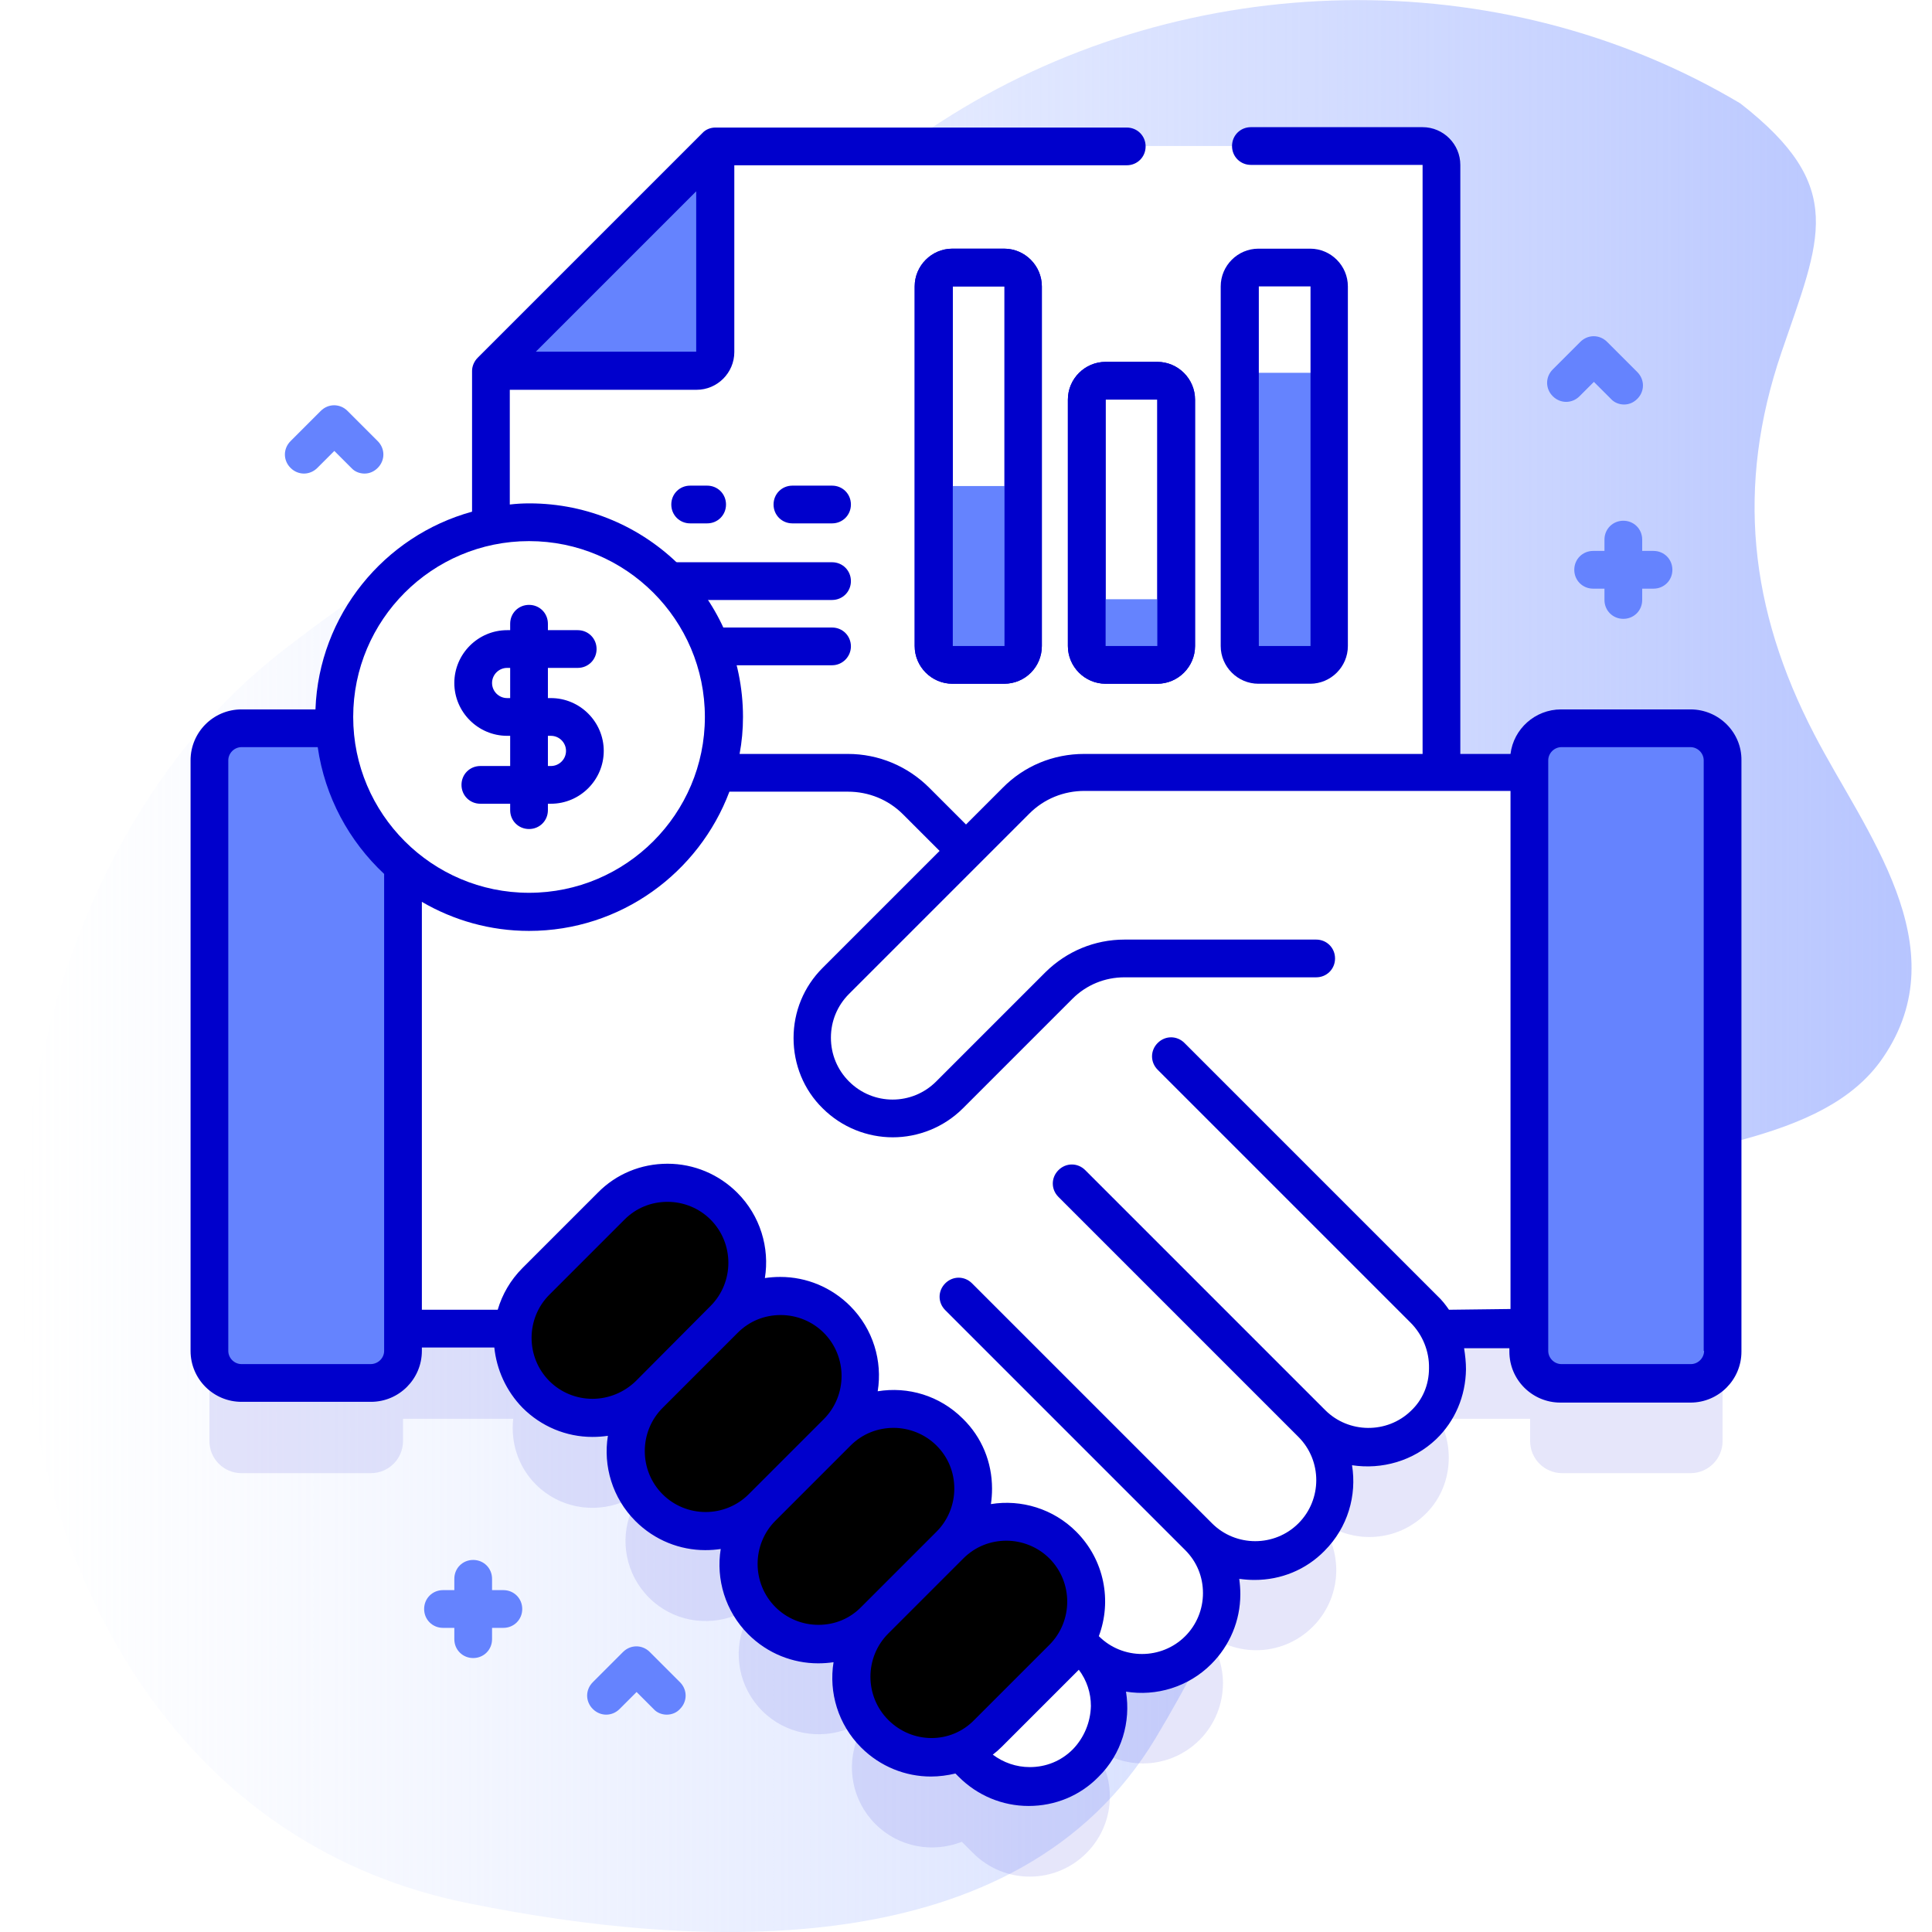 <svg xmlns="http://www.w3.org/2000/svg" version="1.1" xmlns:xlink="http://www.w3.org/1999/xlink" xmlns:svgjs="http://svgjs.com/svgjs" width="512" height="512" x="0" y="0" viewBox="0 0 512 512" style="enable-background:new 0 0 512 512" xml:space="preserve"><defs><linearGradient xmlns="http://www.w3.org/2000/svg" id="SVGID_1_" gradientTransform="matrix(1 0 0 -1 0 513.276)" gradientUnits="userSpaceOnUse" x1="5.4" x2="506.602" y1="257.275" y2="257.275"><stop offset="0" stop-color="#d2deff" stop-opacity="0"></stop><stop offset="1" stop-color="#b7c5ff"></stop></linearGradient></defs><g><linearGradient xmlns="http://www.w3.org/2000/svg" id="SVGID_1_" gradientTransform="matrix(1 0 0 -1 0 513.276)" gradientUnits="userSpaceOnUse" x1="5.4" x2="506.602" y1="257.275" y2="257.275"><stop offset="0" stop-color="#d2deff" stop-opacity="0"></stop><stop offset="1" stop-color="#b7c5ff"></stop></linearGradient><g xmlns="http://www.w3.org/2000/svg"><g><path d="m461.2 27.4c-63.8-38-146.3-35.9-208.9 3-35.2 21.9-62.4 53.4-93.2 80.6-27 23.8-58.4 40.8-86.4 63.2-101.2 81.4-91.6 301 51 330.1 61.8 12.6 146.2 16.7 182.5-43.6 34.6-57.5 46.2-116.4 113.9-146.9 23.6-10.6 63-10.1 78.9-33.5 20.2-29.5-4.9-60-18.2-85.7-17.2-33.1-20.8-65.7-8.7-101.2 10.3-30.2 17.6-43.8-10.9-66z" fill="url(&quot;#SVGID_1_&quot;)" data-original="url(#SVGID_1_)"></path></g><g><path d="m448 217h-34.3c-4.7 0-8.5 3.8-8.5 8.5v3.3h-23.2v-161.1c0-2.8-2.2-5-5-5h-187.5l-59.5 59.5v41.2c-23.6 4.8-41.4 25.6-41.4 50.6 0 1 0 2 .1 3h-24.7c-4.7 0-8.5 3.8-8.5 8.5v156.4c0 4.7 3.8 8.5 8.5 8.5h34.3c4.7 0 8.5-3.8 8.5-8.5v-5.9h29.2c-.7 6.2 1.3 12.7 6 17.4 6.2 6.2 15.2 7.7 22.9 4.7l2.4 2.4c-3.1 7.6-1.5 16.7 4.7 22.9 6.2 6.2 15.2 7.7 22.9 4.7l2.4 2.4c-3.1 7.6-1.5 16.7 4.7 22.9 6.2 6.2 15.2 7.7 22.9 4.7l2.4 2.4c-3.1 7.6-1.5 16.7 4.7 22.9 6.2 6.2 15.2 7.7 22.9 4.7l3 3c8.3 8.3 21.7 8.3 30 0s8.3-21.7 0-30c8.3 8.3 21.7 8.3 30 0 4.1-4.1 6.2-9.6 6.2-15s-2.1-10.8-6.2-15c8.3 8.3 21.7 8.3 30 0s8.3-21.7 0-30c8.2 8.2 21.4 8.3 29.7.3 7-6.7 8.1-17.2 3.8-25.4h24.1v5.9c0 4.7 3.8 8.5 8.5 8.5h34c4.7 0 8.5-3.8 8.5-8.5v-156.4c.1-4.7-3.8-8.5-8.5-8.5z" fill="#0000CC" opacity=".1" data-original="#0000cc"></path><g><g><path d="m382 284.2v-240.5c0-2.8-2.2-5-5-5h-187.5l-59.5 59.5v186z" fill="#FFFFFF" data-original="#ffffff"></path><path d="m130 98.2h54.5c2.8 0 5-2.2 5-5v-54.5z" fill="#6583FE" data-original="#6583fe"></path></g><g><g><path d="m269.3 212.3-110.8 110.8c-8.4 8.4-8.6 22.3 0 30.6 8.3 8 21.5 7.9 29.7-.3-8.3 8.3-8.3 21.7 0 30 8.3 8.3 21.7 8.3 30 0-8.3 8.3-8.3 21.7 0 30s21.7 8.3 30 0c-8.3 8.3-8.3 21.7 0 30 8.3 8.3 21.7 8.3 30 0l91.2-91.2h54.2v-147.4h-136.2c-6.8 0-13.3 2.7-18.1 7.5z" fill="#FFFFFF" data-original="#ffffff"></path><g><path d="m377.4 377.5c-8.3 8-21.5 7.9-29.7-.3 8.3 8.3 8.3 21.7 0 30s-21.7 8.3-30 0c4.1 4.1 6.2 9.6 6.2 15s-2.1 10.8-6.2 15c-8.3 8.3-21.7 8.3-30 0 8.3 8.3 8.3 21.7 0 30s-21.7 8.3-30 0l-115-115h-54.1v-147.4h136.1c6.8 0 13.3 2.7 18.1 7.5l134.6 134.6c8.4 8.4 8.6 22.4 0 30.6z" fill="#FFFFFF" data-original="#ffffff"></path></g><g fill="#FFFFFF"><g fill="#FFFFFF"><path d="m261.9 459.4 19.9-19.9c8.3-8.3 8.3-21.7 0-30-8.3-8.3-21.7-8.3-30 0l-19.9 19.9c-8.3 8.3-8.3 21.7 0 30 8.3 8.3 21.7 8.3 30 0z" fill="#000000" data-original="#000000"></path><path d="m231.9 429.4 19.9-19.9c8.3-8.3 8.3-21.7 0-30-8.3-8.3-21.7-8.3-30 0l-19.8 20c-8.3 8.3-8.3 21.7 0 30 8.2 8.2 21.6 8.2 29.9-.1z" fill="#000000" data-original="#000000"></path><path d="m202 399.5 19.9-19.9c8.3-8.3 8.3-21.7 0-30-8.3-8.3-21.7-8.3-30 0l-19.9 19.9c-8.3 8.3-8.3 21.7 0 30 8.3 8.2 21.7 8.2 30 0z" fill="#000000" data-original="#000000"></path><path d="m172 369.5 19.9-19.9c8.3-8.3 8.3-21.7 0-30-8.3-8.3-21.7-8.3-30 0l-19.9 19.9c-8.3 8.3-8.3 21.7 0 30 8.3 8.3 21.7 8.3 30 0z" fill="#000000" data-original="#000000"></path></g><path d="m348.7 204.8h-61.4c-6.8 0-13.3 2.7-18.1 7.5l-47.8 47.8c-8.3 8.3-8.3 21.9 0 30.2 8.3 8.3 21.9 8.3 30.2 0l29-29c4.6-4.6 10.8-7.2 17.3-7.2h50.8z" fill="#FFFFFF" data-original="#ffffff"></path></g></g><g><g><path d="m106.8 201.6v156.4c0 4.7-3.8 8.5-8.5 8.5h-34.3c-4.7 0-8.5-3.8-8.5-8.5v-156.4c0-4.7 3.8-8.5 8.5-8.5h34.3c4.6-.1 8.5 3.7 8.5 8.5z" fill="#6583FE" data-original="#6583fe"></path></g><path d="m448 366.5h-34.3c-4.7 0-8.5-3.8-8.5-8.5v-156.5c0-4.7 3.8-8.5 8.5-8.5h34.3c4.7 0 8.5 3.8 8.5 8.5v156.5c.1 4.7-3.8 8.5-8.5 8.5z" fill="#6583FE" data-original="#6583fe"></path></g></g><g><g><g><g><path d="m266.1 181.2h-13.7c-5.5 0-10-4.5-10-10v-95.3c0-5.5 4.5-10 10-10h13.7c5.5 0 10 4.5 10 10v95.3c0 5.5-4.4 10-10 10zm-13.6-105.3v95.3h13.7v-95.3z" fill="#0000CC" data-original="#0000cc"></path></g><path d="m247.5 128.8v42.4c0 2.8 2.2 5 5 5h13.7c2.8 0 5-2.2 5-5v-42.4z" fill="#6583FE" data-original="#6583fe"></path></g><g><g><path d="m306.7 181.2h-13.7c-5.5 0-10-4.5-10-10v-65.3c0-5.5 4.5-10 10-10h13.7c5.5 0 10 4.5 10 10v65.3c0 5.5-4.5 10-10 10zm-13.7-75.3v65.3h13.7v-65.3z" fill="#0000CC" data-original="#0000cc"></path></g><path d="m288 158.8v12.4c0 2.8 2.2 5 5 5h13.7c2.8 0 5-2.2 5-5v-12.4z" fill="#6583FE" data-original="#6583fe"></path></g><g><g><path d="m347.2 176.2h-13.7c-2.8 0-5-2.2-5-5v-95.3c0-2.8 2.2-5 5-5h13.7c2.8 0 5 2.2 5 5v95.3c0 2.7-2.2 5-5 5z" fill="#FFFFFF" data-original="#ffffff"></path></g><path d="m328.6 98.8v72.4c0 2.8 2.2 5 5 5h13.7c2.8 0 5-2.2 5-5v-72.4c-.1 0-23.7 0-23.7 0z" fill="#6583FE" data-original="#6583fe"></path><g><path d="m266.1 181.2h-13.7c-5.5 0-10-4.5-10-10v-95.3c0-5.5 4.5-10 10-10h13.7c5.5 0 10 4.5 10 10v95.3c0 5.5-4.4 10-10 10zm-13.6-105.3v95.3h13.7v-95.3z" fill="#0000CC" data-original="#0000cc"></path></g><g><path d="m306.7 181.2h-13.7c-5.5 0-10-4.5-10-10v-65.3c0-5.5 4.5-10 10-10h13.7c5.5 0 10 4.5 10 10v65.3c0 5.5-4.5 10-10 10zm-13.7-75.3v65.3h13.7v-65.3z" fill="#0000CC" data-original="#0000cc"></path></g><g><path d="m347.2 181.2h-13.7c-5.5 0-10-4.5-10-10v-95.3c0-5.5 4.5-10 10-10h13.7c5.5 0 10 4.5 10 10v95.3c0 5.5-4.5 10-10 10zm-13.6-105.3v95.3h13.7v-95.3z" fill="#0000CC" data-original="#0000cc"></path></g></g></g><g><g><path d="m220.5 138.7h-10.5c-2.8 0-5-2.2-5-5s2.2-5 5-5h10.5c2.8 0 5 2.2 5 5s-2.2 5-5 5z" fill="#0000CC" data-original="#0000cc"></path></g><g><path d="m187.4 138.7h-4.5c-2.8 0-5-2.2-5-5s2.2-5 5-5h4.5c2.8 0 5 2.2 5 5s-2.2 5-5 5z" fill="#0000CC" data-original="#0000cc"></path></g><g><path d="m220.5 159h-55.7c-2.8 0-5-2.2-5-5s2.2-5 5-5h55.7c2.8 0 5 2.2 5 5s-2.2 5-5 5z" fill="#0000CC" data-original="#0000cc"></path></g><g><path d="m220.5 176.3h-55.7c-2.8 0-5-2.2-5-5s2.2-5 5-5h55.7c2.8 0 5 2.2 5 5 0 2.7-2.2 5-5 5z" fill="#0000CC" data-original="#0000cc"></path></g></g></g></g><g><g><circle cx="140.2" cy="190" fill="#FFFFFF" r="51.6" data-original="#ffffff"></circle><path d="m448 188h-34.3c-6.9 0-12.6 5.2-13.4 11.8h-13.3v-156.1c0-5.5-4.5-10-10-10h-45.5c-2.8 0-5 2.2-5 5s2.2 5 5 5h45.5v156.1h-89.7c-8.2 0-15.9 3.2-21.6 9l-9.7 9.7-9.7-9.7c-5.8-5.8-13.5-9-21.6-9h-28.7c.6-3.2.9-6.4.9-9.8 0-31.2-25.4-56.6-56.6-56.6-1.8 0-3.5.1-5.2.3v-30.4h49.5c5.5 0 10-4.5 10-10v-49.5h104c2.8 0 5-2.2 5-5s-2.2-5-5-5h-109c-1.3 0-2.6.5-3.5 1.5l-59.5 59.5c-.9.9-1.5 2.2-1.5 3.5v37.3c-23.3 6.4-40.6 27.4-41.5 52.4h-19.6c-7.5 0-13.5 6.1-13.5 13.5v156.5c0 7.5 6.1 13.5 13.5 13.5h34.3c7.5 0 13.5-6.1 13.5-13.5v-.9h19.2c.6 5.8 3.1 11.5 7.5 16 4.9 4.9 11.5 7.7 18.5 7.7 1.4 0 2.8-.1 4.1-.3-1.3 8 1.2 16.5 7.3 22.6 5.1 5.1 11.8 7.7 18.5 7.7 1.4 0 2.8-.1 4.1-.3-1.3 8 1.2 16.5 7.3 22.6 5.1 5.1 11.8 7.7 18.5 7.7 1.4 0 2.8-.1 4.1-.3-1.3 8 1.2 16.5 7.3 22.6 5.1 5.1 11.8 7.7 18.5 7.7 2.2 0 4.4-.3 6.5-.8l.9.9c4.9 4.9 11.5 7.7 18.5 7.7s13.6-2.7 18.5-7.7c6.2-6.1 8.6-14.6 7.3-22.6 8 1.3 16.5-1.2 22.6-7.3 4.9-4.9 7.7-11.5 7.7-18.5 0-1.4-.1-2.8-.3-4.1 1.3.2 2.7.3 4.1.3 7 0 13.6-2.7 18.5-7.7 6.2-6.2 8.6-14.7 7.3-22.7 7.9 1.2 16.2-1.1 22.3-6.9 5-4.8 7.8-11.4 7.9-18.5 0-1.9-.2-3.7-.5-5.6h12v.9c0 7.5 6.1 13.5 13.5 13.5h34.5c7.5 0 13.5-6.1 13.5-13.5v-156.7c.1-7.4-6-13.5-13.5-13.5zm-306-94.8 42.5-42.5v42.5zm-1.8 50.2c25.7 0 46.6 20.9 46.6 46.6s-20.9 46.6-46.6 46.6-46.6-20.9-46.6-46.6 20.9-46.6 46.6-46.6zm-42 218.1h-34.2c-1.9 0-3.5-1.6-3.5-3.5v-156.5c0-1.9 1.6-3.5 3.5-3.5h20.2c1.9 13.2 8.3 24.9 17.6 33.6v126.4c0 1.9-1.6 3.5-3.6 3.5zm58.8 9.2c-4.3 0-8.4-1.7-11.4-4.7-6.3-6.3-6.3-16.6 0-22.9l19.9-19.9c3.1-3.1 7.1-4.7 11.4-4.7s8.4 1.7 11.4 4.7c6.3 6.3 6.3 16.6 0 22.9l-19.8 19.9c-3.1 3-7.2 4.7-11.5 4.7zm30 30c-4.3 0-8.4-1.7-11.4-4.7-6.3-6.3-6.3-16.6 0-22.9l19.9-19.9c3.1-3.1 7.1-4.7 11.4-4.7s8.4 1.7 11.4 4.7c6.3 6.3 6.3 16.6 0 22.9l-19.9 19.9c-3 3-7.1 4.7-11.4 4.7zm29.9 29.9c-4.3 0-8.4-1.7-11.4-4.7-6.3-6.3-6.3-16.6 0-22.9l19.9-19.9c3.2-3.2 7.3-4.7 11.4-4.7s8.3 1.6 11.4 4.7 4.7 7.1 4.7 11.4-1.7 8.4-4.7 11.4l-19.9 19.9c-3 3.1-7 4.8-11.4 4.8zm18.5 25.2c-6.3-6.3-6.3-16.6 0-22.9l19.9-19.9c3.2-3.2 7.3-4.7 11.4-4.7s8.3 1.6 11.4 4.7c6.3 6.3 6.3 16.6 0 22.9l-19.9 19.9c-6.2 6.4-16.4 6.4-22.8 0zm48.9 7.8c-3.1 3.1-7.1 4.7-11.4 4.7-3.6 0-7-1.2-9.8-3.3.8-.6 1.6-1.3 2.4-2.1l19.9-19.9.5-.5c2.1 2.8 3.2 6.1 3.2 9.6-.1 4.3-1.8 8.4-4.8 11.5zm99.7-116.5c-.9-1.3-1.9-2.6-3.1-3.7l-67-67c-2-2-5.1-2-7.1 0s-2 5.1 0 7.1l67 67c3.2 3.2 5 7.6 4.9 12.1 0 4.4-1.7 8.4-4.8 11.3-6.3 6.1-16.5 6-22.7-.2l-63.6-63.6c-2-2-5.1-2-7.1 0s-2 5.1 0 7.1l63.6 63.6c6.3 6.3 6.3 16.6 0 22.9s-16.6 6.3-22.9 0l-63.6-63.6c-2-2-5.1-2-7.1 0s-2 5.1 0 7.1l63.6 63.6c3.1 3.1 4.7 7.1 4.7 11.4s-1.7 8.4-4.7 11.4c-6.3 6.3-16.6 6.3-22.9 0 3.5-9.3 1.5-20.2-6-27.7-6.1-6.1-14.6-8.6-22.6-7.3.2-1.3.3-2.7.3-4.1 0-7-2.7-13.6-7.7-18.5-6.2-6.2-14.6-8.6-22.6-7.3 1.3-8-1.2-16.5-7.3-22.6-4.9-4.9-11.5-7.7-18.5-7.7-1.4 0-2.8.1-4.1.3 1.3-8-1.2-16.5-7.3-22.6-4.9-4.9-11.5-7.7-18.5-7.7s-13.6 2.7-18.5 7.7l-19.9 19.9c-3.2 3.2-5.4 7-6.6 11.1h-20.1v-108.1c8.4 4.9 18.1 7.7 28.4 7.7 24.3 0 45-15.4 53.1-36.9h31.4c5.5 0 10.7 2.1 14.6 6l9.7 9.7-31 31c-5 5-7.7 11.6-7.7 18.6s2.7 13.7 7.7 18.6c5.1 5.1 11.9 7.7 18.6 7.7s13.5-2.6 18.6-7.7l29-29c3.7-3.7 8.6-5.7 13.8-5.7h50.8c2.8 0 5-2.2 5-5s-2.2-5-5-5h-50.8c-7.9 0-15.3 3.1-20.9 8.6l-29 29c-6.4 6.4-16.7 6.4-23.1 0-3.1-3.1-4.8-7.2-4.8-11.6s1.7-8.5 4.8-11.6l47.8-47.8c3.9-3.9 9.1-6 14.6-6h112.9v137.3zm67.6 10.9c0 1.9-1.6 3.5-3.5 3.5h-34.3c-1.9 0-3.5-1.6-3.5-3.5v-156.5c0-1.9 1.6-3.5 3.5-3.5h34.2c1.9 0 3.5 1.6 3.5 3.5v156.5z" fill="#0000CC" data-original="#0000cc"></path></g><path d="m146 185h-.8v-8h7.9c2.8 0 5-2.2 5-5s-2.2-5-5-5h-7.9v-1.7c0-2.8-2.2-5-5-5s-5 2.2-5 5v1.7h-.8c-7.7 0-14 6.3-14 14s6.3 14 14 14h.8v8h-7.9c-2.8 0-5 2.2-5 5s2.2 5 5 5h7.9v1.7c0 2.8 2.2 5 5 5s5-2.2 5-5v-1.7h.8c7.7 0 14-6.3 14-14s-6.3-14-14-14zm-11.6 0c-2.2 0-4-1.8-4-4s1.8-4 4-4h.8v8zm11.6 18h-.8v-8h.8c2.2 0 4 1.8 4 4s-1.8 4-4 4z" fill="#0000CC" data-original="#0000cc"></path></g><g><path d="m96.6 125.5c-1.3 0-2.6-.5-3.5-1.5l-4.5-4.5-4.5 4.5c-2 2-5.1 2-7.1 0s-2-5.1 0-7.1l8-8c2-2 5.1-2 7.1 0l8 8c2 2 2 5.1 0 7.1-1 1-2.2 1.5-3.5 1.5z" fill="#6583FE" data-original="#6583fe"></path></g><g><path d="m176.7 454.4c-1.3 0-2.6-.5-3.5-1.5l-4.5-4.5-4.5 4.5c-2 2-5.1 2-7.1 0s-2-5.1 0-7.1l8-8c2-2 5.1-2 7.1 0l8 8c2 2 2 5.1 0 7.1-.9 1-2.2 1.5-3.5 1.5z" fill="#6583FE" data-original="#6583fe"></path></g><path d="m438.2 146h-3v-3c0-2.8-2.2-5-5-5s-5 2.2-5 5v3h-3c-2.8 0-5 2.2-5 5s2.2 5 5 5h3v3c0 2.8 2.2 5 5 5s5-2.2 5-5v-3h3c2.8 0 5-2.2 5-5s-2.2-5-5-5z" fill="#6583FE" data-original="#6583fe"></path><path d="m133.4 421.4h-3v-3c0-2.8-2.2-5-5-5s-5 2.2-5 5v3h-3c-2.8 0-5 2.2-5 5s2.2 5 5 5h3v3c0 2.8 2.2 5 5 5s5-2.2 5-5v-3h3c2.8 0 5-2.2 5-5s-2.2-5-5-5z" fill="#6583FE" data-original="#6583fe"></path><g><path d="m430.4 107.2c-1.3 0-2.6-.5-3.5-1.5l-4.5-4.5-3.8 3.8c-2 2-5.1 2-7.1 0s-2-5.1 0-7.1l7.3-7.3c2-2 5.1-2 7.1 0l8 8c2 2 2 5.1 0 7.1-1 1-2.2 1.5-3.5 1.5z" fill="#6583FE" data-original="#6583fe"></path></g></g></g></g></svg>